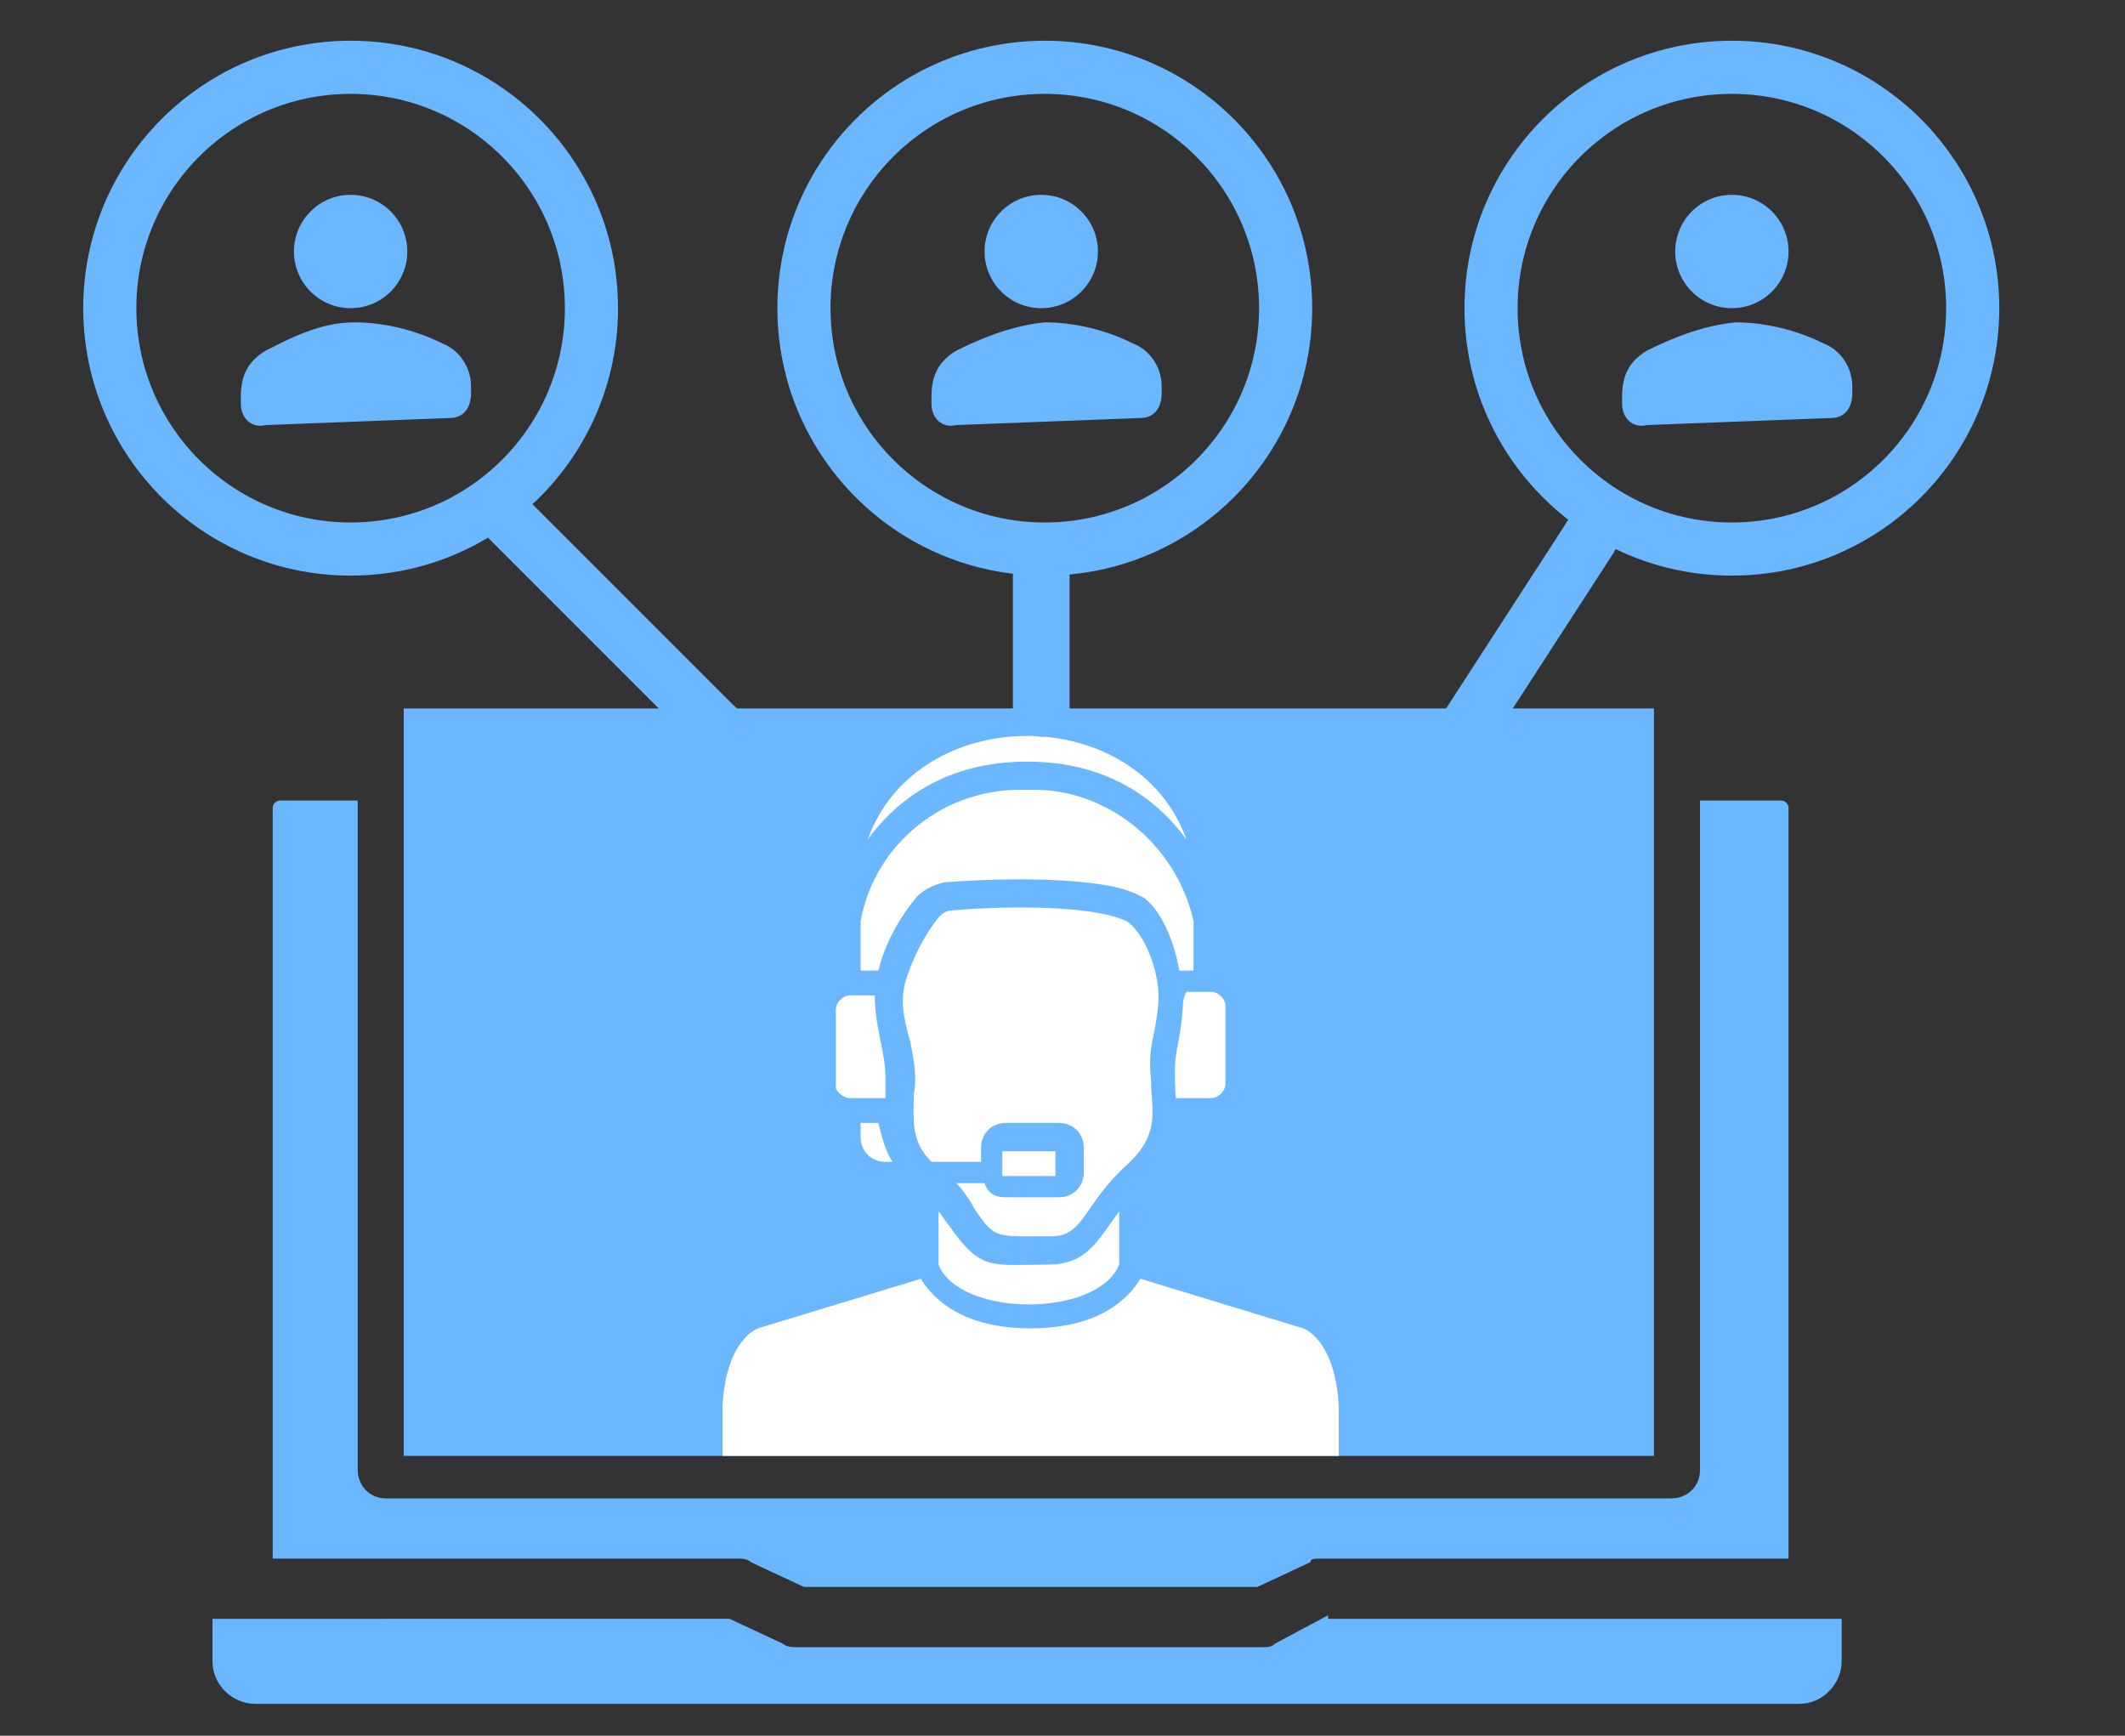 <?xml version="1.0" encoding="utf-8"?>
<!-- Generator: Adobe Illustrator 23.0.5, SVG Export Plug-In . SVG Version: 6.00 Build 0)  -->
<svg version="1.1" id="Layer_1" xmlns="http://www.w3.org/2000/svg" xmlns:xlink="http://www.w3.org/1999/xlink" x="0px" y="0px"
	 width="60px" height="49px" viewBox="0 0 60 49" style="enable-background:new 0 0 60 49;" xml:space="preserve">
<rect x="0" y="0" width="60" height="49" fill="#333333" stroke="none"/>
<style type="text/css">
	.st0{display:none;}
	.st1{display:inline;}
	.st2{fill:none;stroke:#8F979E;stroke-width:1.8;stroke-miterlimit:10;}
	.st3{fill:#8F979E;}
	.st4{fill:none;stroke:#8F969D;stroke-width:1.8;stroke-miterlimit:10;}
	.st5{fill:#8F969D;}
	.st6{fill:none;stroke:#8F959C;stroke-width:1.8;stroke-miterlimit:10;}
	.st7{fill:#8F959C;stroke:#8F959C;stroke-width:0.4;stroke-miterlimit:10;}
	.st8{fill:none;stroke:#8F959C;stroke-miterlimit:10;}
	.st9{fill:#8F959C;}
	.st10{fill:none;stroke:#6CD682;stroke-width:1.8;stroke-miterlimit:10;}
	.st11{fill:none;stroke:#6CD682;stroke-miterlimit:10;}
	.st12{fill:#FFBF6B;}
	.st13{display:inline;fill:none;stroke:#8F979E;stroke-width:1.8;stroke-miterlimit:10;}
	.st14{display:inline;fill:#8F969D;}
	.st15{display:inline;fill:none;stroke:#8F959C;stroke-width:1.8;stroke-miterlimit:10;}
	.st16{display:inline;fill:#8F959C;}
	.st17{fill:#00CEC4;}
	.st18{fill:none;stroke:#00CEC4;stroke-width:1.5;stroke-miterlimit:10;}
	.st19{fill:none;stroke:#6BB7FF;stroke-width:1.5;stroke-miterlimit:10;}
	.st20{fill:#6BB7FF;}
	.st21{fill:#FFFFFF;}
</style>
<g class="st0">
	<g id="Ivr_solution" class="st1">
		<g id="Call_tracking">
			<g>
				<circle class="st2" cx="25.7" cy="18.3" r="16.9"/>
				<circle class="st2" cx="25.9" cy="18.2" r="10.7"/>
				<path class="st3" d="M31,21.1c0,0.2,0,0.3-0.1,0.4L29.4,23c-0.1,0.1-0.1,0.1-0.3,0.2c-0.1,0-0.2,0.1-0.3,0.1c0,0,0,0-0.1,0h-0.1
					c-0.1,0-0.4,0-0.7-0.1c-0.3,0-0.7-0.2-1.1-0.3c-0.4-0.2-0.9-0.5-1.5-0.8c-0.6-0.4-1.2-0.9-1.8-1.5c-0.5-0.5-0.9-1-1.3-1.4
					c-0.3-0.5-0.6-0.9-0.8-1.3c-0.2-0.4-0.4-0.7-0.5-1s-0.2-0.6-0.2-0.8s0-0.4,0-0.5s0-0.2,0-0.2c0-0.1,0-0.2,0.1-0.3
					c0-0.1,0.1-0.2,0.2-0.3l1.4-1.4c0.1-0.1,0.2-0.2,0.3-0.2c0.1,0,0.2,0,0.2,0.1c0.1,0.1,0.1,0.1,0.2,0.2l1.2,2.2
					c0.1,0.1,0.1,0.2,0.1,0.4c0,0.1-0.1,0.3-0.2,0.3l-0.5,0.5c0,0,0,0,0,0.1s0,0.1,0,0.1c0,0.2,0.1,0.3,0.2,0.5s0.2,0.4,0.4,0.6
					c0.2,0.2,0.4,0.5,0.8,0.9c0.3,0.3,0.6,0.6,0.9,0.8c0.3,0.2,0.5,0.3,0.6,0.4c0.2,0.1,0.3,0.1,0.4,0.2h0.1c0,0,0,0,0.1,0h0.1
					l0.6-0.6c0.1-0.1,0.3-0.2,0.5-0.2c0.1,0,0.2,0,0.3,0.1l0,0l2.1,1.2C30.9,20.8,31,21,31,21.1z"/>
			</g>
			<path class="st2" d="M39.9,28.4l10.4,10.8c1.9,2,1.8,5.2-0.2,7l0,0c-2,1.8-5.1,1.7-7-0.4L32.5,34.4"/>
		</g>
		<g id="Live_panel">
			<g>
				<path class="st4" d="M55.9,3C55,2.2,54,1.7,52.8,1.7H8.3C7.1,1.7,6,2.2,5.1,3C4.3,3.9,3.8,4.9,3.8,6.2v30.3
					c0,1.2,0.4,2.3,1.3,3.1C6,40.5,7,40.9,8.2,40.9h15.1c0,0.7-0.1,1.4-0.4,2.2c-0.3,0.7-0.6,1.4-0.9,1.9c-0.3,0.6-0.4,1-0.4,1.2
					c0,0.5,0.2,0.9,0.5,1.3c0.4,0.3,0.8,0.5,1.3,0.5h14.2c0.5,0,0.9-0.2,1.3-0.5c0.4-0.3,0.5-0.8,0.5-1.3c0-0.2-0.1-0.6-0.4-1.2
					c-0.3-0.6-0.6-1.2-0.9-2c-0.3-0.8-0.4-1.5-0.4-2.2h15.1c1.2,0,2.3-0.4,3.1-1.3c0.9-0.9,1.3-1.9,1.3-3.1V6.2
					C57.2,4.9,56.8,3.9,55.9,3z M53.4,30.7c0,0.3-0.1,0.5-0.3,0.6c-0.2,0.2-0.4,0.3-0.6,0.3h-44c-0.2,0-0.4-0.1-0.6-0.3
					c-0.2-0.2-0.3-0.4-0.3-0.6V6.8c0-0.3,0.1-0.5,0.3-0.6C8.1,6,8.3,5.9,8.5,5.9h44c0.2,0,0.4,0.1,0.6,0.3c0.2,0.2,0.3,0.4,0.3,0.6
					V30.7L53.4,30.7z"/>
			</g>
			<circle class="st5" cx="30.5" cy="36.3" r="2"/>
			<g>
				<g>
					<path class="st3" d="M34.6,25.3v-0.4c0.1-0.1,0.2-0.2,0.3-0.3c0.8-0.9,1.4-2.1,1.5-3.4c0.8-0.1,1.4-0.5,1.9-1.2
						c0.6-0.9,0.7-2.2,0.2-3.9c0-0.1-0.1-0.2-0.2-0.2l-0.2-0.2c0-1.5-0.5-3-1.4-4.1c-1.2-1.4-3-2-5.4-2.1c-2.4,0-4.2,0.7-5.4,2
						c-0.9,1.1-1.5,2.6-1.4,4.1l-0.2,0.2c-0.1,0.1-0.1,0.1-0.2,0.2c-0.5,1.7-0.5,3,0.2,3.9c0.5,0.6,1.1,1,1.9,1.2
						c0.1,1.3,0.7,2.5,1.5,3.4c0.1,0.1,0.2,0.2,0.3,0.3v0.4c-1.7,0.3-8.4,1.9-8.3,6.5c0,0.2,0.2,0.4,0.4,0.4h22.3
						c0.2,0,0.4-0.2,0.4-0.4C43,27.2,36.3,25.6,34.6,25.3z M25.9,20.1c-0.4-0.1-0.7-0.4-0.9-0.7l0,0c-0.4-0.7-0.5-1.6-0.1-3l0.3-0.2
						c0.1-0.1,0.2-0.3,0.2-0.4c-0.1-1.3,0.4-2.7,1.2-3.7c1-1.1,2.6-1.7,4.7-1.7S35,11,36,12.1c0.8,1,1.3,2.4,1.2,3.7
						c0,0.2,0.1,0.3,0.2,0.4l0.3,0.2c0.4,1.3,0.4,2.3-0.1,3c-0.2,0.3-0.6,0.6-0.9,0.7c0.5-0.6,0.8-1.4,0.7-2.2
						c-0.1-0.5-0.3-0.9-0.7-1.3c-0.2-4.5-3.3-5-4.6-5c-0.3,0-0.6,0-0.8,0.1c-0.3,0-0.6-0.1-0.8-0.1c-1.3,0-4.4,0.5-4.6,5
						c-0.4,0.3-0.6,0.8-0.7,1.3C25.1,18.7,25.3,19.5,25.9,20.1z M35.8,16.4c-1.8,0.1-3.7-0.4-5.2-1.3c-0.2-0.1-0.4-0.1-0.6,0
						c-0.9,1-2.5,1.2-3.2,1.2c0.2-3.2,2.1-3.9,3.7-3.9c0.3,0,0.5,0,0.7,0.1c0.1,0,0.1,0,0.2,0c0.2,0,0.5-0.1,0.7-0.1
						C33.7,12.5,35.6,13.2,35.8,16.4L35.8,16.4z M26.9,20.2L26.9,20.2c0-0.1,0-0.2-0.1-0.3C26.2,19.2,26,18.6,26,18
						c0-0.3,0.2-0.6,0.4-0.8c0.6,0,2.6-0.1,3.9-1.3c1.5,0.9,3.2,1.3,4.9,1.3c0.3,0,0.6,0,0.9,0c0.2,0.2,0.4,0.5,0.4,0.7
						c0.1,0.5-0.2,1.2-0.8,1.9c-0.1,0.1-0.1,0.2-0.1,0.3c0,0,0,0.1,0,0.2l-2.5,1.4c-0.5-0.5-1.3-0.5-1.8,0s-0.5,1.3,0,1.8
						s1.3,0.5,1.8,0c0.2-0.2,0.3-0.6,0.3-0.9v-0.1l2-1.1c-0.2,0.9-0.6,1.7-1.2,2.4c-0.8,0.8-1.8,1.2-2.9,1.1h-0.2
						C30,25,29,24.6,28.2,23.8C26.9,22.5,26.9,20.2,26.9,20.2z M32.6,22.8c0,0.2-0.2,0.4-0.4,0.4s-0.4-0.2-0.4-0.4
						c0-0.2,0.2-0.4,0.4-0.4C32.4,22.4,32.6,22.6,32.6,22.8z M30.8,31.3H20.6c0.3-3.4,5.7-4.8,7.4-5.1V27c0,1,1.2,1.8,2.9,1.9
						L30.8,31.3L30.8,31.3z M28.8,27L28.8,27v-1.5c0.7,0.3,1.5,0.5,2.3,0.5h0.2c0.8,0,1.6-0.2,2.3-0.5V27c0,0.4-1,1-2.4,1
						S28.8,27.4,28.8,27z M31.7,31.3v-2.4c1.7-0.1,2.9-0.9,2.9-1.9v-0.8c1.7,0.4,7,1.8,7.4,5.1C42,31.3,31.7,31.3,31.7,31.3z"/>
				</g>
			</g>
		</g>
		<g id="Call_recording">
			<g>
				<g>
					<path class="st6" d="M42.6,40.3c0,0.7-0.3,1.3-0.9,1.7l-6.9,4.9c-0.3,0.3-0.7,0.4-1.2,0.6c-0.5,0.1-0.9,0.2-1.3,0.2
						c0,0-0.1,0-0.3,0s-0.3,0-0.6-0.1c-0.6-0.1-1.5-0.3-2.7-0.7s-2.7-1.1-4.4-2.2s-3.6-2.5-5.7-4.4s-4.2-4.4-6.4-7.5
						C10.5,30.4,9.1,28.2,8,26c-1.1-2.1-1.9-4-2.4-5.8c-0.6-1.7-1-3.3-1.2-4.6c-0.2-1.4-0.3-2.5-0.3-3.5s0.1-1.7,0.2-2.2
						C4.5,9.3,4.5,9,4.5,9c0.1-0.4,0.3-0.8,0.6-1.2C5.4,7.4,5.7,7.1,6,6.9l6.9-5c0.5-0.3,1-0.5,1.5-0.4c0.4,0.1,0.7,0.2,1,0.5
						s0.5,0.6,0.6,1l3.3,9.9c0.2,0.5,0.2,1.1,0,1.6s-0.5,1-1,1.3l-2.5,1.8c-0.1,0-0.1,0.1-0.2,0.3c-0.1,0.1-0.1,0.2-0.1,0.3
						c0,0.6,0.2,1.4,0.5,2.3c0.2,0.8,0.6,1.7,1.2,2.9c0.6,1.1,1.4,2.5,2.6,4.1c1.1,1.6,2.1,2.9,3,3.8c0.9,0.9,1.7,1.6,2.3,2.1
						s1.1,0.8,1.5,0.9l0.5,0.2c0.1,0,0.2,0,0.3,0c0.1,0,0.2-0.1,0.3-0.1l3-2.2c0.6-0.4,1.3-0.5,2-0.4c0.5,0.1,0.9,0.2,1.2,0.5l0,0
						l7.8,6.5C42.3,39.1,42.6,39.7,42.6,40.3z"/>
				</g>
			</g>
			<circle class="st6" cx="39.5" cy="15.3" r="12.8"/>
			<g>
				<path class="st7" d="M44.2,14.9c-0.2,0-0.3,0.1-0.3,0.3v1.9c0,2.4-2,4.4-4.4,4.4s-4.4-2-4.4-4.4v-1.9c0-0.2-0.1-0.3-0.3-0.3
					s-0.3,0.1-0.3,0.3v1.9c0,2.7,2.1,4.8,4.7,5v1.6h-1.6c-0.2,0-0.3,0.1-0.3,0.3c0,0.2,0.1,0.3,0.3,0.3h3.7c0.2,0,0.3-0.1,0.3-0.3
					c0-0.2-0.1-0.3-0.3-0.3h-1.6V22c2.6-0.2,4.7-2.3,4.7-5v-1.9C44.5,15,44.4,14.9,44.2,14.9z"/>
				<path class="st8" d="M39.6,19.9c1.5,0,2.8-1.4,2.8-3v-6.6c0-1.7-1.3-3-2.8-3s-2.8,1.4-2.8,3v6.6C36.8,18.5,38,19.9,39.6,19.9z"
					/>
			</g>
			<path class="st9" d="M32.2,10.1c-0.2,0-0.3,0.1-0.3,0.3V13c0,0.1,0.1,0.3,0.3,0.3s0.3-0.1,0.3-0.3v-2.7
				C32.5,10.2,32.4,10.1,32.2,10.1z"/>
			<path class="st9" d="M34.4,12.6c0.1,0,0.3-0.1,0.3-0.3V11c0-0.1-0.1-0.3-0.3-0.3s-0.3,0.1-0.3,0.3v1.3
				C34.1,12.5,34.3,12.6,34.4,12.6z"/>
			<path class="st9" d="M31.2,9c-0.1,0-0.3,0.1-0.3,0.3v4.5c0,0.1,0.1,0.3,0.3,0.3c0.1,0,0.3-0.1,0.3-0.3V9.3
				C31.4,9.1,31.3,9,31.2,9z"/>
			<path class="st9" d="M33.3,9.8c-0.2,0-0.3,0.1-0.3,0.3v3.7c0,0.1,0.1,0.3,0.3,0.3c0.1,0,0.3-0.1,0.3-0.3v-3.7
				C33.6,9.9,33.5,9.8,33.3,9.8z"/>
			<path class="st9" d="M42.6,12.6c0.1,0,0.3-0.1,0.3-0.3V11c0-0.1-0.1-0.3-0.3-0.3c-0.1,0-0.3,0.1-0.3,0.3v1.3
				C42.3,12.5,42.5,12.6,42.6,12.6z"/>
			<g>
				<path class="st9" d="M46.1,10.1c-0.1,0-0.3,0.1-0.3,0.3V13c0,0.1,0.1,0.3,0.3,0.3c0.1,0,0.3-0.1,0.3-0.3v-2.7
					C46.4,10.2,46.3,10.1,46.1,10.1z"/>
				<path class="st9" d="M47.2,9c-0.1,0-0.3,0.1-0.3,0.3v4.5c0,0.1,0.1,0.3,0.3,0.3c0.1,0,0.3-0.1,0.3-0.3V9.3
					C47.5,9.1,47.4,9,47.2,9z"/>
				<path class="st9" d="M45,13.5c-0.1,0-0.1,0-0.2,0.1c0,0.1-0.1,0.1-0.1,0.2s0,0.1,0.1,0.2c0.1,0,0.2,0,0.2,0c0.1,0,0.1,0,0.2-0.1
					c0.1-0.1,0.1-0.1,0.1-0.2c0-0.1,0-0.1-0.1-0.2C45.2,13.5,45.1,13.5,45,13.5z"/>
				<path class="st9" d="M45,9.8c-0.1,0-0.3,0.1-0.3,0.3v2.5c0,0.1,0.1,0.3,0.3,0.3s0.3-0.1,0.3-0.3v-2.5C45.3,9.9,45.2,9.8,45,9.8z
					"/>
			</g>
		</g>
		<g id="Ivr">
			<g>
				<g>
					<path class="st10" d="M25.8,47c-0.4,0.5-1,0.8-1.7,0.8l-8.4-0.1c-0.4,0-0.8-0.1-1.3-0.2c-0.5-0.2-0.8-0.4-1.2-0.6
						c0,0-0.1-0.1-0.2-0.2c-0.1-0.1-0.3-0.2-0.4-0.4c-0.4-0.4-1-1.1-1.7-2.1c-0.8-1-1.5-2.4-2.2-4.1s-1.4-3.9-1.9-6.5
						C6.3,31,6,28,6.1,24.4c0-2.8,0.2-5.3,0.6-7.4c0.4-2.2,0.9-4.1,1.4-5.7c0.6-1.6,1.1-3,1.8-4.2C10.5,6,11.1,5,11.7,4.3
						s1-1.3,1.5-1.6c0.4-0.3,0.6-0.5,0.7-0.6C14.1,2,14.5,1.8,15,1.6c0.5-0.1,0.9-0.2,1.3-0.2l8.4,0.1c0.6,0,1.1,0.2,1.4,0.6
						c0.3,0.3,0.4,0.6,0.5,0.9c0,0.4,0,0.7-0.1,1.1l-3.1,9.3c-0.2,0.5-0.5,0.9-1,1.2s-1,0.4-1.6,0.4h-3.1c-0.1,0-0.2,0-0.3,0.1
						c-0.1,0.1-0.2,0.1-0.3,0.2c-0.4,0.5-0.7,1.2-1,2c-0.3,0.7-0.5,1.7-0.7,2.9c-0.2,1.2-0.3,2.7-0.3,4.5s0,3.3,0.2,4.6
						c0.2,1.2,0.4,2.2,0.6,2.9c0.2,0.7,0.5,1.2,0.7,1.5L17,34c0,0,0.1,0.1,0.2,0.2c0.1,0.1,0.2,0.1,0.3,0.1h3.6
						c0.7,0,1.3,0.3,1.8,0.8c0.4,0.3,0.6,0.7,0.7,1l0,0l2.4,9.2C26.3,46,26.2,46.5,25.8,47z"/>
				</g>
			</g>
			<path class="st10" d="M54.6,41.8c0,3.3-2.7,5.9-6,5.9s-6-2.7-6-5.9c0-3.3,2.7-5.9,6-5.9C51.9,35.8,54.6,38.5,54.6,41.8z"/>
			<ellipse class="st10" cx="48.5" cy="24.5" rx="6" ry="5.9"/>
			<ellipse class="st10" cx="48.6" cy="7.3" rx="6" ry="5.9"/>
			<line class="st10" x1="43" y1="23.7" x2="14.4" y2="23.6"/>
			<line class="st10" x1="43.1" y1="9.2" x2="16.7" y2="23.4"/>
			<line class="st10" x1="43.1" y1="40.4" x2="16.4" y2="23.7"/>
			<g>
				<g>
					<g>
						<path class="st11" d="M45.6,27.8h5.9c0-1.4-1-2.5-2.2-2.5h-1.5C46.6,25.3,45.6,26.4,45.6,27.8z"/>
						<ellipse class="st11" cx="48.5" cy="22.9" rx="1.5" ry="1.7"/>
					</g>
				</g>
			</g>
			<g>
				<g>
					<g>
						<path class="st11" d="M45.6,10.6h5.9c0-1.4-1-2.5-2.2-2.5h-1.5C46.6,8.1,45.6,9.2,45.6,10.6z"/>
						<ellipse class="st11" cx="48.6" cy="5.7" rx="1.5" ry="1.7"/>
					</g>
				</g>
			</g>
			<g>
				<g>
					<g>
						<path class="st11" d="M45.6,45.1h5.9c0-1.4-1-2.5-2.2-2.5h-1.5C46.6,42.6,45.6,43.7,45.6,45.1z"/>
						<path class="st11" d="M48.6,38.5c0.9,0,1.5,0.8,1.5,1.7s-0.7,1.7-1.5,1.7c-0.9,0-1.5-0.8-1.5-1.7
							C47.1,39.2,47.7,38.5,48.6,38.5z"/>
					</g>
				</g>
			</g>
		</g>
	</g>
	<g id="Analytical_reports" class="st1">
		<g id="Call_tracking_1_">
			<g>
				<circle class="st2" cx="25.7" cy="18.3" r="16.9"/>
				<circle class="st2" cx="25.9" cy="18.2" r="10.7"/>
				<path class="st3" d="M31,21.1c0,0.2,0,0.3-0.1,0.4L29.4,23c-0.1,0.1-0.1,0.1-0.3,0.2c-0.1,0-0.2,0.1-0.3,0.1c0,0,0,0-0.1,0h-0.1
					c-0.1,0-0.4,0-0.7-0.1c-0.3,0-0.7-0.2-1.1-0.3c-0.4-0.2-0.9-0.5-1.5-0.8c-0.6-0.4-1.2-0.9-1.8-1.5c-0.5-0.5-0.9-1-1.3-1.4
					c-0.3-0.5-0.6-0.9-0.8-1.3c-0.2-0.4-0.4-0.7-0.5-1s-0.2-0.6-0.2-0.8s0-0.4,0-0.5s0-0.2,0-0.2c0-0.1,0-0.2,0.1-0.3
					c0-0.1,0.1-0.2,0.2-0.3l1.4-1.4c0.1-0.1,0.2-0.2,0.3-0.2c0.1,0,0.2,0,0.2,0.1c0.1,0.1,0.1,0.1,0.2,0.2l1.2,2.2
					c0.1,0.1,0.1,0.2,0.1,0.4c0,0.1-0.1,0.3-0.2,0.3l-0.5,0.5c0,0,0,0,0,0.1s0,0.1,0,0.1c0,0.2,0.1,0.3,0.2,0.5s0.2,0.4,0.4,0.6
					c0.2,0.2,0.4,0.5,0.8,0.9c0.3,0.3,0.6,0.6,0.9,0.8c0.3,0.2,0.5,0.3,0.6,0.4c0.2,0.1,0.3,0.1,0.4,0.2h0.1c0,0,0,0,0.1,0h0.1
					l0.6-0.6c0.1-0.1,0.3-0.2,0.5-0.2c0.1,0,0.2,0,0.3,0.1l0,0l2.1,1.2C30.9,20.8,31,21,31,21.1z"/>
			</g>
			<path class="st2" d="M39.9,28.4l10.4,10.8c1.9,2,1.8,5.2-0.2,7l0,0c-2,1.8-5.1,1.7-7-0.4L32.5,34.4"/>
		</g>
		<g id="Live_panel_1_">
			<g>
				<path class="st4" d="M55.9,3C55,2.2,54,1.7,52.8,1.7H8.3C7.1,1.7,6,2.2,5.1,3C4.3,3.9,3.8,4.9,3.8,6.2v30.3
					c0,1.2,0.4,2.3,1.3,3.1C6,40.5,7,40.9,8.2,40.9h15.1c0,0.7-0.1,1.4-0.4,2.2c-0.3,0.7-0.6,1.4-0.9,1.9c-0.3,0.6-0.4,1-0.4,1.2
					c0,0.5,0.2,0.9,0.5,1.3c0.4,0.3,0.8,0.5,1.3,0.5h14.2c0.5,0,0.9-0.2,1.3-0.5c0.4-0.3,0.5-0.8,0.5-1.3c0-0.2-0.1-0.6-0.4-1.2
					c-0.3-0.6-0.6-1.2-0.9-2c-0.3-0.8-0.4-1.5-0.4-2.2h15.1c1.2,0,2.3-0.4,3.1-1.3c0.9-0.9,1.3-1.9,1.3-3.1V6.2
					C57.2,4.9,56.8,3.9,55.9,3z M53.4,30.7c0,0.3-0.1,0.5-0.3,0.6c-0.2,0.2-0.4,0.3-0.6,0.3h-44c-0.2,0-0.4-0.1-0.6-0.3
					c-0.2-0.2-0.3-0.4-0.3-0.6V6.8c0-0.3,0.1-0.5,0.3-0.6C8.1,6,8.3,5.9,8.5,5.9h44c0.2,0,0.4,0.1,0.6,0.3c0.2,0.2,0.3,0.4,0.3,0.6
					V30.7L53.4,30.7z"/>
			</g>
			<circle class="st5" cx="30.5" cy="36.3" r="2"/>
			<g>
				<g>
					<path class="st3" d="M34.6,25.3v-0.4c0.1-0.1,0.2-0.2,0.3-0.3c0.8-0.9,1.4-2.1,1.5-3.4c0.8-0.1,1.4-0.5,1.9-1.2
						c0.6-0.9,0.7-2.2,0.2-3.9c0-0.1-0.1-0.2-0.2-0.2l-0.2-0.2c0-1.5-0.5-3-1.4-4.1c-1.2-1.4-3-2-5.4-2.1c-2.4,0-4.2,0.7-5.4,2
						c-0.9,1.1-1.5,2.6-1.4,4.1l-0.2,0.2c-0.1,0.1-0.1,0.1-0.2,0.2c-0.5,1.7-0.5,3,0.2,3.9c0.5,0.6,1.1,1,1.9,1.2
						c0.1,1.3,0.7,2.5,1.5,3.4c0.1,0.1,0.2,0.2,0.3,0.3v0.4c-1.7,0.3-8.4,1.9-8.3,6.5c0,0.2,0.2,0.4,0.4,0.4h22.3
						c0.2,0,0.4-0.2,0.4-0.4C43,27.2,36.3,25.6,34.6,25.3z M25.9,20.1c-0.4-0.1-0.7-0.4-0.9-0.7l0,0c-0.4-0.7-0.5-1.6-0.1-3l0.3-0.2
						c0.1-0.1,0.2-0.3,0.2-0.4c-0.1-1.3,0.4-2.7,1.2-3.7c1-1.1,2.6-1.7,4.7-1.7S35,11,36,12.1c0.8,1,1.3,2.4,1.2,3.7
						c0,0.2,0.1,0.3,0.2,0.4l0.3,0.2c0.4,1.3,0.4,2.3-0.1,3c-0.2,0.3-0.6,0.6-0.9,0.7c0.5-0.6,0.8-1.4,0.7-2.2
						c-0.1-0.5-0.3-0.9-0.7-1.3c-0.2-4.5-3.3-5-4.6-5c-0.3,0-0.6,0-0.8,0.1c-0.3,0-0.6-0.1-0.8-0.1c-1.3,0-4.4,0.5-4.6,5
						c-0.4,0.3-0.6,0.8-0.7,1.3C25.1,18.7,25.3,19.5,25.9,20.1z M35.8,16.4c-1.8,0.1-3.7-0.4-5.2-1.3c-0.2-0.1-0.4-0.1-0.6,0
						c-0.9,1-2.5,1.2-3.2,1.2c0.2-3.2,2.1-3.9,3.7-3.9c0.3,0,0.5,0,0.7,0.1c0.1,0,0.1,0,0.2,0c0.2,0,0.5-0.1,0.7-0.1
						C33.7,12.5,35.6,13.2,35.8,16.4L35.8,16.4z M26.9,20.2L26.9,20.2c0-0.1,0-0.2-0.1-0.3C26.2,19.2,26,18.6,26,18
						c0-0.3,0.2-0.6,0.4-0.8c0.6,0,2.6-0.1,3.9-1.3c1.5,0.9,3.2,1.3,4.9,1.3c0.3,0,0.6,0,0.9,0c0.2,0.2,0.4,0.5,0.4,0.7
						c0.1,0.5-0.2,1.2-0.8,1.9c-0.1,0.1-0.1,0.2-0.1,0.3c0,0,0,0.1,0,0.2l-2.5,1.4c-0.5-0.5-1.3-0.5-1.8,0s-0.5,1.3,0,1.8
						s1.3,0.5,1.8,0c0.2-0.2,0.3-0.6,0.3-0.9v-0.1l2-1.1c-0.2,0.9-0.6,1.7-1.2,2.4c-0.8,0.8-1.8,1.2-2.9,1.1h-0.2
						C30,25,29,24.6,28.2,23.8C26.9,22.5,26.9,20.2,26.9,20.2z M32.6,22.8c0,0.2-0.2,0.4-0.4,0.4s-0.4-0.2-0.4-0.4
						c0-0.2,0.2-0.4,0.4-0.4C32.4,22.4,32.6,22.6,32.6,22.8z M30.8,31.3H20.6c0.3-3.4,5.7-4.8,7.4-5.1V27c0,1,1.2,1.8,2.9,1.9
						L30.8,31.3L30.8,31.3z M28.8,27L28.8,27v-1.5c0.7,0.3,1.5,0.5,2.3,0.5h0.2c0.8,0,1.6-0.2,2.3-0.5V27c0,0.4-1,1-2.4,1
						S28.8,27.4,28.8,27z M31.7,31.3v-2.4c1.7-0.1,2.9-0.9,2.9-1.9v-0.8c1.7,0.4,7,1.8,7.4,5.1C42,31.3,31.7,31.3,31.7,31.3z"/>
				</g>
			</g>
		</g>
		<g id="Call_recording_1_">
			<g>
				<g>
					<path class="st6" d="M42.6,40.3c0,0.7-0.3,1.3-0.9,1.7l-6.9,4.9c-0.3,0.3-0.7,0.4-1.2,0.6c-0.5,0.1-0.9,0.2-1.3,0.2
						c0,0-0.1,0-0.3,0s-0.3,0-0.6-0.1c-0.6-0.1-1.5-0.3-2.7-0.7s-2.7-1.1-4.4-2.2s-3.6-2.5-5.7-4.4s-4.2-4.4-6.4-7.5
						C10.5,30.4,9.1,28.2,8,26c-1.1-2.1-1.9-4-2.4-5.8c-0.6-1.7-1-3.3-1.2-4.6c-0.2-1.4-0.3-2.5-0.3-3.5s0.1-1.7,0.2-2.2
						C4.5,9.3,4.5,9,4.5,9c0.1-0.4,0.3-0.8,0.6-1.2C5.4,7.4,5.7,7.1,6,6.9l6.9-5c0.5-0.3,1-0.5,1.5-0.4c0.4,0.1,0.7,0.2,1,0.5
						s0.5,0.6,0.6,1l3.3,9.9c0.2,0.5,0.2,1.1,0,1.6s-0.5,1-1,1.3l-2.5,1.8c-0.1,0-0.1,0.1-0.2,0.3c-0.1,0.1-0.1,0.2-0.1,0.3
						c0,0.6,0.2,1.4,0.5,2.3c0.2,0.8,0.6,1.7,1.2,2.9c0.6,1.1,1.4,2.5,2.6,4.1c1.1,1.6,2.1,2.9,3,3.8c0.9,0.9,1.7,1.6,2.3,2.1
						s1.1,0.8,1.5,0.9l0.5,0.2c0.1,0,0.2,0,0.3,0c0.1,0,0.2-0.1,0.3-0.1l3-2.2c0.6-0.4,1.3-0.5,2-0.4c0.5,0.1,0.9,0.2,1.2,0.5l0,0
						l7.8,6.5C42.3,39.1,42.6,39.7,42.6,40.3z"/>
				</g>
			</g>
			<circle class="st6" cx="39.5" cy="15.3" r="12.8"/>
			<g>
				<path class="st7" d="M44.2,14.9c-0.2,0-0.3,0.1-0.3,0.3v1.9c0,2.4-2,4.4-4.4,4.4s-4.4-2-4.4-4.4v-1.9c0-0.2-0.1-0.3-0.3-0.3
					s-0.3,0.1-0.3,0.3v1.9c0,2.7,2.1,4.8,4.7,5v1.6h-1.6c-0.2,0-0.3,0.1-0.3,0.3c0,0.2,0.1,0.3,0.3,0.3h3.7c0.2,0,0.3-0.1,0.3-0.3
					c0-0.2-0.1-0.3-0.3-0.3h-1.6V22c2.6-0.2,4.7-2.3,4.7-5v-1.9C44.5,15,44.4,14.9,44.2,14.9z"/>
				<path class="st8" d="M39.6,19.9c1.5,0,2.8-1.4,2.8-3v-6.6c0-1.7-1.3-3-2.8-3s-2.8,1.4-2.8,3v6.6C36.8,18.5,38,19.9,39.6,19.9z"
					/>
			</g>
			<path class="st9" d="M32.2,10.1c-0.2,0-0.3,0.1-0.3,0.3V13c0,0.1,0.1,0.3,0.3,0.3s0.3-0.1,0.3-0.3v-2.7
				C32.5,10.2,32.4,10.1,32.2,10.1z"/>
			<path class="st9" d="M34.4,12.6c0.1,0,0.3-0.1,0.3-0.3V11c0-0.1-0.1-0.3-0.3-0.3s-0.3,0.1-0.3,0.3v1.3
				C34.1,12.5,34.3,12.6,34.4,12.6z"/>
			<path class="st9" d="M31.2,9c-0.1,0-0.3,0.1-0.3,0.3v4.5c0,0.1,0.1,0.3,0.3,0.3c0.1,0,0.3-0.1,0.3-0.3V9.3
				C31.4,9.1,31.3,9,31.2,9z"/>
			<path class="st9" d="M33.3,9.8c-0.2,0-0.3,0.1-0.3,0.3v3.7c0,0.1,0.1,0.3,0.3,0.3c0.1,0,0.3-0.1,0.3-0.3v-3.7
				C33.6,9.9,33.5,9.8,33.3,9.8z"/>
			<path class="st9" d="M42.6,12.6c0.1,0,0.3-0.1,0.3-0.3V11c0-0.1-0.1-0.3-0.3-0.3c-0.1,0-0.3,0.1-0.3,0.3v1.3
				C42.3,12.5,42.5,12.6,42.6,12.6z"/>
			<g>
				<path class="st9" d="M46.1,10.1c-0.1,0-0.3,0.1-0.3,0.3V13c0,0.1,0.1,0.3,0.3,0.3c0.1,0,0.3-0.1,0.3-0.3v-2.7
					C46.4,10.2,46.3,10.1,46.1,10.1z"/>
				<path class="st9" d="M47.2,9c-0.1,0-0.3,0.1-0.3,0.3v4.5c0,0.1,0.1,0.3,0.3,0.3c0.1,0,0.3-0.1,0.3-0.3V9.3
					C47.5,9.1,47.4,9,47.2,9z"/>
				<path class="st9" d="M45,13.5c-0.1,0-0.1,0-0.2,0.1c0,0.1-0.1,0.1-0.1,0.2s0,0.1,0.1,0.2c0.1,0,0.2,0,0.2,0c0.1,0,0.1,0,0.2-0.1
					c0.1-0.1,0.1-0.1,0.1-0.2c0-0.1,0-0.1-0.1-0.2C45.2,13.5,45.1,13.5,45,13.5z"/>
				<path class="st9" d="M45,9.8c-0.1,0-0.3,0.1-0.3,0.3v2.5c0,0.1,0.1,0.3,0.3,0.3s0.3-0.1,0.3-0.3v-2.5C45.3,9.9,45.2,9.8,45,9.8z
					"/>
			</g>
		</g>
		<g>
			<g>
				<g>
					<path class="st12" d="M50.8,20.9h-5.4c-0.5,0-0.8,0.4-0.8,0.9v4.4c0,0.5,0.4,0.9,0.8,0.9c0.5,0,0.8-0.4,0.8-0.9v-3.5H50v23
						h-1.9h-1.9v-13c0-0.5-0.4-0.9-0.8-0.9c-0.5,0-0.8,0.4-0.8,0.9v12.9h-1.7V27.5c0-0.5-0.4-0.9-0.8-0.9h-5.4
						c-0.5,0-0.8,0.4-0.8,0.9v18.1h-1.7v-12c0-0.5-0.4-0.9-0.8-0.9H28c-0.5,0-0.8,0.4-0.8,0.9v12h-1.7v-6.9c0-0.5-0.4-0.9-0.8-0.9
						H19c-0.5,0-0.8,0.4-0.8,0.9v6.9h-7.3c-0.5,0-0.8-0.4-0.8-0.9V5.3c0-0.5,0.4-0.9,0.8-0.9h21.8v5.8c0,1.4,1.1,2.6,2.5,2.6h5.6
						v10.7c0,0.5,0.4,0.9,0.8,0.9c0.5,0,0.8-0.4,0.8-0.9V11.9c0-0.2-0.1-0.5-0.2-0.6l-8.1-8.4c-0.2-0.2-0.4-0.3-0.6-0.3H10.9
						c-1.4,0-2.5,1.2-2.5,2.6v39.4c0,1.4,1.1,2.6,2.5,2.6h39.9c0.5,0,0.8-0.4,0.8-0.9V21.8C51.7,21.3,51.3,20.9,50.8,20.9z
						 M34.4,5.6l5.2,5.4h-4.4c-0.5,0-0.8-0.4-0.8-0.9V5.6L34.4,5.6z M23.6,45.6h-3.7v-6.1h3.7V45.6z M32.4,45.6h-3.7V34.5h3.7V45.6z
						 M41.2,45.6h-3.7V28.4h3.7V45.6z"/>
				</g>
			</g>
			<g>
				<g>
					<path class="st12" d="M46,28.6c-0.2-0.2-0.4-0.3-0.6-0.3c-0.2,0-0.4,0.1-0.6,0.3c-0.2,0.2-0.2,0.4-0.2,0.6s0.1,0.5,0.2,0.6
						c0.2,0.2,0.4,0.3,0.6,0.3c0.2,0,0.4-0.1,0.6-0.3c0.2-0.2,0.2-0.4,0.2-0.6C46.3,29,46.2,28.8,46,28.6z"/>
				</g>
			</g>
			<g>
				<g>
					<path class="st12" d="M20.7,7.4c-0.5,0-0.8,0.4-0.8,0.9v1.6c-3.9,0.4-6.9,3.8-6.9,8c0,4.4,3.5,8,7.8,8c4,0,7.3-3.1,7.7-7.2H30
						c0.5,0,0.8-0.4,0.8-0.9C30.8,12.1,26.2,7.4,20.7,7.4z M20.7,24.1c-3.4,0-6.1-2.8-6.1-6.3c0-3.2,2.3-5.8,5.2-6.2v6.2
						c0,0.5,0.4,0.9,0.8,0.9h6C26.3,21.8,23.7,24.1,20.7,24.1z M21.5,17L21.5,17V9.2c4,0.4,7.1,3.7,7.5,7.8H21.5z"/>
				</g>
			</g>
			<g>
				<g>
					<path class="st12" d="M29.9,28.3H13.8c-0.5,0-0.8,0.4-0.8,0.9s0.4,0.9,0.8,0.9H30c0.5,0,0.8-0.4,0.8-0.9S30.4,28.3,29.9,28.3z"
						/>
				</g>
			</g>
			<g>
				<g>
					<path class="st12" d="M19.2,32.5h-5.4c-0.5,0-0.8,0.4-0.8,0.9s0.4,0.9,0.8,0.9h5.4c0.5,0,0.8-0.4,0.8-0.9S19.6,32.5,19.2,32.5z
						"/>
				</g>
			</g>
			<g>
				<g>
					<path class="st12" d="M24,32.8c-0.2-0.2-0.4-0.3-0.6-0.3s-0.4,0.1-0.6,0.3s-0.2,0.4-0.2,0.6c0,0.2,0.1,0.5,0.2,0.6
						c0.2,0.2,0.4,0.3,0.6,0.3s0.4-0.1,0.6-0.3s0.2-0.4,0.2-0.6C24.3,33.2,24.2,33,24,32.8z"/>
				</g>
			</g>
		</g>
	</g>
	<g id="Crm_integration" class="st1">
		<g id="Call_tracking_2_" class="st0">
			<g class="st1">
				<circle class="st2" cx="25.7" cy="18.3" r="16.9"/>
				<circle class="st2" cx="25.9" cy="18.2" r="10.7"/>
				<path class="st3" d="M31,21.1c0,0.2,0,0.3-0.1,0.4L29.4,23c-0.1,0.1-0.1,0.1-0.3,0.2c-0.1,0-0.2,0.1-0.3,0.1c0,0,0,0-0.1,0h-0.1
					c-0.1,0-0.4,0-0.7-0.1c-0.3,0-0.7-0.2-1.1-0.3c-0.4-0.2-0.9-0.5-1.5-0.8c-0.6-0.4-1.2-0.9-1.8-1.5c-0.5-0.5-0.9-1-1.3-1.4
					c-0.3-0.5-0.6-0.9-0.8-1.3c-0.2-0.4-0.4-0.7-0.5-1s-0.2-0.6-0.2-0.8s0-0.4,0-0.5s0-0.2,0-0.2c0-0.1,0-0.2,0.1-0.3
					c0-0.1,0.1-0.2,0.2-0.3l1.4-1.4c0.1-0.1,0.2-0.2,0.3-0.2c0.1,0,0.2,0,0.2,0.1c0.1,0.1,0.1,0.1,0.2,0.2l1.2,2.2
					c0.1,0.1,0.1,0.2,0.1,0.4c0,0.1-0.1,0.3-0.2,0.3l-0.5,0.5c0,0,0,0,0,0.1s0,0.1,0,0.1c0,0.2,0.1,0.3,0.2,0.5s0.2,0.4,0.4,0.6
					c0.2,0.2,0.4,0.5,0.8,0.9c0.3,0.3,0.6,0.6,0.9,0.8c0.3,0.2,0.5,0.3,0.6,0.4c0.2,0.1,0.3,0.1,0.4,0.2h0.1c0,0,0,0,0.1,0h0.1
					l0.6-0.6c0.1-0.1,0.3-0.2,0.5-0.2c0.1,0,0.2,0,0.3,0.1l0,0l2.1,1.2C30.9,20.8,31,21,31,21.1z"/>
			</g>
			<path class="st13" d="M39.9,28.4l10.4,10.8c1.9,2,1.8,5.2-0.2,7l0,0c-2,1.8-5.1,1.7-7-0.4L32.5,34.4"/>
		</g>
		<g id="Live_panel_2_" class="st0">
			<g class="st1">
				<path class="st4" d="M55.9,3C55,2.2,54,1.7,52.8,1.7H8.3C7.1,1.7,6,2.2,5.1,3C4.3,3.9,3.8,4.9,3.8,6.2v30.3
					c0,1.2,0.4,2.3,1.3,3.1C6,40.5,7,40.9,8.2,40.9h15.1c0,0.7-0.1,1.4-0.4,2.2c-0.3,0.7-0.6,1.4-0.9,1.9c-0.3,0.6-0.4,1-0.4,1.2
					c0,0.5,0.2,0.9,0.5,1.3c0.4,0.3,0.8,0.5,1.3,0.5h14.2c0.5,0,0.9-0.2,1.3-0.5c0.4-0.3,0.5-0.8,0.5-1.3c0-0.2-0.1-0.6-0.4-1.2
					c-0.3-0.6-0.6-1.2-0.9-2c-0.3-0.8-0.4-1.5-0.4-2.2h15.1c1.2,0,2.3-0.4,3.1-1.3c0.9-0.9,1.3-1.9,1.3-3.1V6.2
					C57.2,4.9,56.8,3.9,55.9,3z M53.4,30.7c0,0.3-0.1,0.5-0.3,0.6c-0.2,0.2-0.4,0.3-0.6,0.3h-44c-0.2,0-0.4-0.1-0.6-0.3
					c-0.2-0.2-0.3-0.4-0.3-0.6V6.8c0-0.3,0.1-0.5,0.3-0.6C8.1,6,8.3,5.9,8.5,5.9h44c0.2,0,0.4,0.1,0.6,0.3c0.2,0.2,0.3,0.4,0.3,0.6
					V30.7L53.4,30.7z"/>
			</g>
			<circle class="st14" cx="30.5" cy="36.3" r="2"/>
			<g class="st1">
				<g>
					<path class="st3" d="M34.6,25.3v-0.4c0.1-0.1,0.2-0.2,0.3-0.3c0.8-0.9,1.4-2.1,1.5-3.4c0.8-0.1,1.4-0.5,1.9-1.2
						c0.6-0.9,0.7-2.2,0.2-3.9c0-0.1-0.1-0.2-0.2-0.2l-0.2-0.2c0-1.5-0.5-3-1.4-4.1c-1.2-1.4-3-2-5.4-2.1c-2.4,0-4.2,0.7-5.4,2
						c-0.9,1.1-1.5,2.6-1.4,4.1l-0.2,0.2c-0.1,0.1-0.1,0.1-0.2,0.2c-0.5,1.7-0.5,3,0.2,3.9c0.5,0.6,1.1,1,1.9,1.2
						c0.1,1.3,0.7,2.5,1.5,3.4c0.1,0.1,0.2,0.2,0.3,0.3v0.4c-1.7,0.3-8.4,1.9-8.3,6.5c0,0.2,0.2,0.4,0.4,0.4h22.3
						c0.2,0,0.4-0.2,0.4-0.4C43,27.2,36.3,25.6,34.6,25.3z M25.9,20.1c-0.4-0.1-0.7-0.4-0.9-0.7l0,0c-0.4-0.7-0.5-1.6-0.1-3l0.3-0.2
						c0.1-0.1,0.2-0.3,0.2-0.4c-0.1-1.3,0.4-2.7,1.2-3.7c1-1.1,2.6-1.7,4.7-1.7S35,11,36,12.1c0.8,1,1.3,2.4,1.2,3.7
						c0,0.2,0.1,0.3,0.2,0.4l0.3,0.2c0.4,1.3,0.4,2.3-0.1,3c-0.2,0.3-0.6,0.6-0.9,0.7c0.5-0.6,0.8-1.4,0.7-2.2
						c-0.1-0.5-0.3-0.9-0.7-1.3c-0.2-4.5-3.3-5-4.6-5c-0.3,0-0.6,0-0.8,0.1c-0.3,0-0.6-0.1-0.8-0.1c-1.3,0-4.4,0.5-4.6,5
						c-0.4,0.3-0.6,0.8-0.7,1.3C25.1,18.7,25.3,19.5,25.9,20.1z M35.8,16.4c-1.8,0.1-3.7-0.4-5.2-1.3c-0.2-0.1-0.4-0.1-0.6,0
						c-0.9,1-2.5,1.2-3.2,1.2c0.2-3.2,2.1-3.9,3.7-3.9c0.3,0,0.5,0,0.7,0.1c0.1,0,0.1,0,0.2,0c0.2,0,0.5-0.1,0.7-0.1
						C33.7,12.5,35.6,13.2,35.8,16.4L35.8,16.4z M26.9,20.2L26.9,20.2c0-0.1,0-0.2-0.1-0.3C26.2,19.2,26,18.6,26,18
						c0-0.3,0.2-0.6,0.4-0.8c0.6,0,2.6-0.1,3.9-1.3c1.5,0.9,3.2,1.3,4.9,1.3c0.3,0,0.6,0,0.9,0c0.2,0.2,0.4,0.5,0.4,0.7
						c0.1,0.5-0.2,1.2-0.8,1.9c-0.1,0.1-0.1,0.2-0.1,0.3c0,0,0,0.1,0,0.2l-2.5,1.4c-0.5-0.5-1.3-0.5-1.8,0s-0.5,1.3,0,1.8
						s1.3,0.5,1.8,0c0.2-0.2,0.3-0.6,0.3-0.9v-0.1l2-1.1c-0.2,0.9-0.6,1.7-1.2,2.4c-0.8,0.8-1.8,1.2-2.9,1.1h-0.2
						C30,25,29,24.6,28.2,23.8C26.9,22.5,26.9,20.2,26.9,20.2z M32.6,22.8c0,0.2-0.2,0.4-0.4,0.4s-0.4-0.2-0.4-0.4
						c0-0.2,0.2-0.4,0.4-0.4C32.4,22.4,32.6,22.6,32.6,22.8z M30.8,31.3H20.6c0.3-3.4,5.7-4.8,7.4-5.1V27c0,1,1.2,1.8,2.9,1.9
						L30.8,31.3L30.8,31.3z M28.8,27L28.8,27v-1.5c0.7,0.3,1.5,0.5,2.3,0.5h0.2c0.8,0,1.6-0.2,2.3-0.5V27c0,0.4-1,1-2.4,1
						S28.8,27.4,28.8,27z M31.7,31.3v-2.4c1.7-0.1,2.9-0.9,2.9-1.9v-0.8c1.7,0.4,7,1.8,7.4,5.1C42,31.3,31.7,31.3,31.7,31.3z"/>
				</g>
			</g>
		</g>
		<g id="Call_recording_2_" class="st0">
			<g class="st1">
				<g>
					<path class="st6" d="M42.6,40.3c0,0.7-0.3,1.3-0.9,1.7l-6.9,4.9c-0.3,0.3-0.7,0.4-1.2,0.6c-0.5,0.1-0.9,0.2-1.3,0.2
						c0,0-0.1,0-0.3,0s-0.3,0-0.6-0.1c-0.6-0.1-1.5-0.3-2.7-0.7s-2.7-1.1-4.4-2.2s-3.6-2.5-5.7-4.4s-4.2-4.4-6.4-7.5
						C10.5,30.4,9.1,28.2,8,26c-1.1-2.1-1.9-4-2.4-5.8c-0.6-1.7-1-3.3-1.2-4.6c-0.2-1.4-0.3-2.5-0.3-3.5s0.1-1.7,0.2-2.2
						C4.5,9.3,4.5,9,4.5,9c0.1-0.4,0.3-0.8,0.6-1.2C5.4,7.4,5.7,7.1,6,6.9l6.9-5c0.5-0.3,1-0.5,1.5-0.4c0.4,0.1,0.7,0.2,1,0.5
						s0.5,0.6,0.6,1l3.3,9.9c0.2,0.5,0.2,1.1,0,1.6s-0.5,1-1,1.3l-2.5,1.8c-0.1,0-0.1,0.1-0.2,0.3c-0.1,0.1-0.1,0.2-0.1,0.3
						c0,0.6,0.2,1.4,0.5,2.3c0.2,0.8,0.6,1.7,1.2,2.9c0.6,1.1,1.4,2.5,2.6,4.1c1.1,1.6,2.1,2.9,3,3.8c0.9,0.9,1.7,1.6,2.3,2.1
						s1.1,0.8,1.5,0.9l0.5,0.2c0.1,0,0.2,0,0.3,0c0.1,0,0.2-0.1,0.3-0.1l3-2.2c0.6-0.4,1.3-0.5,2-0.4c0.5,0.1,0.9,0.2,1.2,0.5l0,0
						l7.8,6.5C42.3,39.1,42.6,39.7,42.6,40.3z"/>
				</g>
			</g>
			<circle class="st15" cx="39.5" cy="15.3" r="12.8"/>
			<g class="st1">
				<path class="st7" d="M44.2,14.9c-0.2,0-0.3,0.1-0.3,0.3v1.9c0,2.4-2,4.4-4.4,4.4s-4.4-2-4.4-4.4v-1.9c0-0.2-0.1-0.3-0.3-0.3
					s-0.3,0.1-0.3,0.3v1.9c0,2.7,2.1,4.8,4.7,5v1.6h-1.6c-0.2,0-0.3,0.1-0.3,0.3c0,0.2,0.1,0.3,0.3,0.3h3.7c0.2,0,0.3-0.1,0.3-0.3
					c0-0.2-0.1-0.3-0.3-0.3h-1.6V22c2.6-0.2,4.7-2.3,4.7-5v-1.9C44.5,15,44.4,14.9,44.2,14.9z"/>
				<path class="st8" d="M39.6,19.9c1.5,0,2.8-1.4,2.8-3v-6.6c0-1.7-1.3-3-2.8-3s-2.8,1.4-2.8,3v6.6C36.8,18.5,38,19.9,39.6,19.9z"
					/>
			</g>
			<path class="st16" d="M32.2,10.1c-0.2,0-0.3,0.1-0.3,0.3V13c0,0.1,0.1,0.3,0.3,0.3s0.3-0.1,0.3-0.3v-2.7
				C32.5,10.2,32.4,10.1,32.2,10.1z"/>
			<path class="st16" d="M34.4,12.6c0.1,0,0.3-0.1,0.3-0.3V11c0-0.1-0.1-0.3-0.3-0.3s-0.3,0.1-0.3,0.3v1.3
				C34.1,12.5,34.3,12.6,34.4,12.6z"/>
			<path class="st16" d="M31.2,9c-0.1,0-0.3,0.1-0.3,0.3v4.5c0,0.1,0.1,0.3,0.3,0.3c0.1,0,0.3-0.1,0.3-0.3V9.3
				C31.4,9.1,31.3,9,31.2,9z"/>
			<path class="st16" d="M33.3,9.8c-0.2,0-0.3,0.1-0.3,0.3v3.7c0,0.1,0.1,0.3,0.3,0.3c0.1,0,0.3-0.1,0.3-0.3v-3.7
				C33.6,9.9,33.5,9.8,33.3,9.8z"/>
			<path class="st16" d="M42.6,12.6c0.1,0,0.3-0.1,0.3-0.3V11c0-0.1-0.1-0.3-0.3-0.3c-0.1,0-0.3,0.1-0.3,0.3v1.3
				C42.3,12.5,42.5,12.6,42.6,12.6z"/>
			<g class="st1">
				<path class="st9" d="M46.1,10.1c-0.1,0-0.3,0.1-0.3,0.3V13c0,0.1,0.1,0.3,0.3,0.3c0.1,0,0.3-0.1,0.3-0.3v-2.7
					C46.4,10.2,46.3,10.1,46.1,10.1z"/>
				<path class="st9" d="M47.2,9c-0.1,0-0.3,0.1-0.3,0.3v4.5c0,0.1,0.1,0.3,0.3,0.3c0.1,0,0.3-0.1,0.3-0.3V9.3
					C47.5,9.1,47.4,9,47.2,9z"/>
				<path class="st9" d="M45,13.5c-0.1,0-0.1,0-0.2,0.1c0,0.1-0.1,0.1-0.1,0.2s0,0.1,0.1,0.2c0.1,0,0.2,0,0.2,0c0.1,0,0.1,0,0.2-0.1
					c0.1-0.1,0.1-0.1,0.1-0.2c0-0.1,0-0.1-0.1-0.2C45.2,13.5,45.1,13.5,45,13.5z"/>
				<path class="st9" d="M45,9.8c-0.1,0-0.3,0.1-0.3,0.3v2.5c0,0.1,0.1,0.3,0.3,0.3s0.3-0.1,0.3-0.3v-2.5C45.3,9.9,45.2,9.8,45,9.8z
					"/>
			</g>
		</g>
		<g>
			<g>
				<path class="st17" d="M53.1,3H6.7C4.4,3,2.4,5.1,2.4,7.7v34c0,2.6,1.9,4.7,4.3,4.7h46.4c2.4,0,4.3-2.1,4.3-4.7v-34
					C57.4,5.1,55.5,3,53.1,3z M4.2,41.8V10.5h11.2v34H6.7C5.3,44.6,4.2,43.3,4.2,41.8z M53.1,44.6H17v-34h33.5
					c0.5,0,0.9-0.4,0.9-0.9S51,8.8,50.5,8.8H4.2V7.7c0-1.6,1.2-2.8,2.6-2.8h46.4c1.4,0,2.6,1.3,2.6,2.8v0.9H54
					c-0.5,0-0.9,0.4-0.9,0.9s0.4,0.9,0.9,0.9h1.7v31.2C55.7,43.3,54.5,44.6,53.1,44.6z"/>
				<path class="st17" d="M6.7,5.8c-0.2,0-0.4,0.1-0.6,0.3C6,6.3,5.9,6.5,5.9,6.8C5.9,7,6,7.3,6.1,7.4c0.2,0.2,0.4,0.3,0.6,0.3
					s0.4-0.1,0.6-0.3C7.5,7.3,7.6,7,7.6,6.8S7.5,6.3,7.3,6.1C7.2,5.9,7,5.8,6.7,5.8z"/>
				<path class="st17" d="M9.3,5.8c-0.2,0-0.4,0.1-0.6,0.3C8.5,6.3,8.4,6.5,8.4,6.8s0.1,0.5,0.3,0.7s0.4,0.3,0.6,0.3
					s0.4-0.1,0.6-0.3c0.2-0.2,0.3-0.4,0.3-0.7c0-0.2-0.1-0.5-0.3-0.7C9.8,5.9,9.5,5.8,9.3,5.8z"/>
				<path class="st17" d="M11.9,5.8c-0.2,0-0.4,0.1-0.6,0.3C11.1,6.3,11,6.5,11,6.8s0.1,0.5,0.3,0.7s0.4,0.3,0.6,0.3
					c0.2,0,0.4-0.1,0.6-0.3c0.2-0.2,0.3-0.4,0.3-0.7c0-0.2-0.1-0.5-0.3-0.7C12.3,5.9,12.1,5.8,11.9,5.8z"/>
				<path class="st17" d="M6.7,14.3h6c0.5,0,0.9-0.4,0.9-0.9s-0.4-0.9-0.9-0.9h-6c-0.5,0-0.9,0.4-0.9,0.9
					C5.9,13.9,6.3,14.3,6.7,14.3z"/>
				<path class="st17" d="M12.7,16.2h-6c-0.5,0-0.9,0.4-0.9,0.9S6.2,18,6.7,18h6c0.5,0,0.9-0.4,0.9-0.9
					C13.6,16.6,13.2,16.2,12.7,16.2z"/>
				<path class="st17" d="M12.7,20h-6c-0.5,0-0.9,0.4-0.9,0.9s0.4,0.9,0.9,0.9h6c0.5,0,0.9-0.4,0.9-0.9C13.6,20.4,13.2,20,12.7,20z"
					/>
				<path class="st17" d="M10.2,23.8H6.7c-0.5,0-0.9,0.4-0.9,0.9s0.4,0.9,0.9,0.9h3.4c0.5,0,0.9-0.4,0.9-0.9
					C11,24.2,10.6,23.8,10.2,23.8z"/>
				<path class="st17" d="M10.2,27.6H6.7c-0.5,0-0.9,0.4-0.9,0.9s0.4,0.9,0.9,0.9h3.4c0.5,0,0.9-0.4,0.9-0.9S10.6,27.6,10.2,27.6z"
					/>
				<path class="st17" d="M7.6,31.4H6.7c-0.5,0-0.9,0.4-0.9,0.9c0,0.5,0.4,0.9,0.9,0.9h0.9c0.5,0,0.9-0.4,0.9-0.9
					C8.4,31.8,8.1,31.4,7.6,31.4z"/>
				<path class="st17" d="M26.8,15.9c1,0,2,0.4,2.7,1.2c0.3,0.3,0.8,0.3,1.1,0c0.3-0.3,0.3-0.8,0-1.2c-2.1-2.2-5.5-2.2-7.5,0
					c-1,1.1-1.6,2.5-1.6,4.1s0.6,3,1.6,4.1s2.4,1.7,3.8,1.7s2.7-0.6,3.8-1.7c0.3-0.3,0.3-0.8,0-1.2c-0.3-0.3-0.8-0.3-1.1,0
					c-0.7,0.8-1.7,1.2-2.7,1.2s-2-0.4-2.7-1.2C23.4,22.1,23,21.1,23,20s0.4-2.1,1.1-2.9C24.8,16.3,25.8,15.9,26.8,15.9z"/>
				<path class="st17" d="M37.5,22.1c1.3-0.6,2.3-2.1,2.3-3.8c0-2.3-1.7-4.1-3.8-4.1h-3c-0.4,0-0.8,0.4-0.8,0.8v0.1v9.8
					c0,0.5,0.3,0.8,0.8,0.8s0.8-0.4,0.8-0.8v-9h2.3c1.3,0,2.3,1.1,2.3,2.5s-1,2.5-2.3,2.5c-0.3,0-0.6,0.2-0.7,0.5s-0.1,0.7,0.2,0.9
					l3,3.3c0.1,0.2,0.3,0.2,0.5,0.2s0.4-0.1,0.5-0.2c0.3-0.3,0.3-0.8,0-1.2L37.5,22.1z"/>
				<path class="st17" d="M49.8,14.3c-0.3-0.1-0.7,0.1-0.9,0.4l-3.1,6.1l-3.1-6.1c-0.2-0.3-0.5-0.5-0.9-0.4
					c-0.3,0.1-0.6,0.4-0.6,0.8V25c0,0.5,0.3,0.8,0.8,0.8s0.8-0.4,0.8-0.8v-6.7l2.4,4.6c0.1,0.3,0.4,0.4,0.7,0.4s0.5-0.2,0.7-0.4
					l2.4-4.6V25c0,0.5,0.3,0.8,0.8,0.8s0.8-0.4,0.8-0.8v-9.9C50.4,14.7,50.1,14.4,49.8,14.3z"/>
			</g>
			<g>
				<path class="st17" d="M43.5,27.5l-3.5,1c-0.9,0.3-1.7,0.9-2.2,1.9s-0.6,2-0.3,3.1L36,33.9c-0.3-1.1-0.8-1.9-1.7-2.5
					c-0.9-0.5-1.8-0.7-2.7-0.4l-3.5,1c-1,0.3-1.7,0.9-2.2,1.8c-0.5,0.9-0.6,1.9-0.4,3l0.7,2.7c0.2,1,0.8,1.8,1.7,2.4
					c0.9,0.5,1.8,0.7,2.7,0.4l3.5-1.1c0.9-0.3,1.7-0.9,2.2-1.9s0.6-2,0.3-3.1l1.5-0.4c0.3,1.1,0.8,1.9,1.7,2.5
					c0.9,0.5,1.8,0.7,2.7,0.4l3.5-1c1-0.3,1.7-0.9,2.2-1.8c0.5-1,0.6-1.9,0.4-3l-0.7-2.7c-0.2-1.1-0.8-1.8-1.7-2.4
					C45.4,27.3,44.5,27.2,43.5,27.5z M33.7,34.6c0,0-0.1,0-0.3,0.1s-0.3,0.1-0.4,0.1c-0.1,0-0.2,0.1-0.3,0.1
					c-0.1,0.1-0.2,0.1-0.3,0.2c-0.1,0.1-0.1,0.2-0.2,0.3c-0.2,0.3-0.2,0.6-0.1,1c0.1,0.3,0.3,0.6,0.6,0.8c0.1,0.1,0.2,0.1,0.3,0.1
					s0.2,0,0.4,0c0.1,0,0.2,0,0.3,0s0.2-0.1,0.4-0.1c0.2-0.1,0.3-0.1,0.3-0.1c0.1,0.4,0.1,0.7-0.1,1.1c-0.2,0.3-0.4,0.5-0.7,0.6
					L30,39.9c-0.3,0.1-0.6,0.1-0.9-0.1c-0.3-0.2-0.5-0.4-0.6-0.8l-0.7-2.7c-0.1-0.4,0-0.7,0.1-1c0.2-0.3,0.4-0.5,0.7-0.6l3.5-1
					c0.3-0.1,0.6-0.1,0.9,0.1C33.4,33.9,33.6,34.2,33.7,34.6z M45.6,30.9l0.7,2.7c0.1,0.3,0,0.7-0.1,1c-0.2,0.3-0.4,0.5-0.7,0.6
					l-3.5,1c-0.3,0.1-0.6,0.1-0.9-0.1c-0.3-0.2-0.5-0.5-0.6-0.9c0,0,0.1,0,0.3-0.1s0.3-0.1,0.4-0.1s0.2-0.1,0.3-0.1
					c0.1-0.1,0.2-0.1,0.3-0.2c0.1-0.1,0.1-0.2,0.2-0.3c0.2-0.3,0.2-0.7,0.1-1c-0.1-0.3-0.3-0.6-0.6-0.8c-0.1-0.1-0.2-0.1-0.3-0.1
					s-0.2,0-0.4,0c-0.1,0-0.2,0-0.3,0s-0.2,0.1-0.4,0.1c-0.2,0.1-0.3,0.1-0.3,0.1c-0.1-0.4-0.1-0.7,0.1-1.1c0.2-0.3,0.4-0.5,0.7-0.6
					l3.5-1.1c0.3-0.1,0.6-0.1,0.9,0.1C45.3,30.3,45.5,30.6,45.6,30.9z"/>
			</g>
		</g>
	</g>
</g>
<g class="st0">
	<g class="st1">
		<g>
			<path class="st18" d="M47.2,20.8L30,3.5c-1-1-2.7-1-3.7,0s-1,2.7,0,3.7l17.2,17.2c1,1,2.7,1,3.7,0C48.2,23.4,48.2,21.8,47.2,20.8
				z"/>
		</g>
	</g>
	<g class="st1">
		<g>
			<path class="st18" d="M25,9.6l-0.1,0.7c-0.9,4.6-3.1,8.9-6.1,12.4l9.4,9.4c3.5-3,7.8-5.3,12.4-6.2l0.7-0.1L25,9.6z"/>
		</g>
	</g>
	<g class="st1">
		<g>
			<path class="st18" d="M17.1,24.6L10.6,31c-1.5,1.5-1.5,4,0,5.5l3.7,3.7c1.5,1.5,4,1.5,5.5,0l6.4-6.4L17.1,24.6z M18,34.7
				c-0.5,0.5-1.3,0.5-1.8,0s-0.5-1.3,0-1.8L18,31c0.5-0.5,1.3-0.5,1.8,0s0.5,1.3,0,1.8L18,34.7z"/>
		</g>
	</g>
	<g class="st1">
		<g>
			<path class="st18" d="M31.6,40.8l1.8-1.8c1.5-1.5,1.5-4,0-5.5l-1.3-1.3c-0.7,0.5-1.4,1-2.1,1.6l1.6,1.6c0.5,0.5,0.5,1.3,0,1.8
				L29.8,39l-2.6-2.5l-3.7,3.7l5.9,5.7c1,1,2.6,1,3.7,0c1-1,1-2.7,0-3.7L31.6,40.8z"/>
		</g>
	</g>
	<g class="st1">
		<g>
			<path class="st17" d="M36.8,2.4c-0.7,0-1.3,0.6-1.3,1.3v2.6c0,0.7,0.6,1.3,1.3,1.3s1.3-0.6,1.3-1.3V3.7C38.1,3,37.6,2.4,36.8,2.4
				z"/>
		</g>
	</g>
	<g class="st1">
		<g>
			<path class="st17" d="M47.2,12.8h-2.6c-0.7,0-1.3,0.6-1.3,1.3s0.6,1.3,1.3,1.3h2.6c0.7,0,1.3-0.6,1.3-1.3S47.9,12.8,47.2,12.8z"
				/>
		</g>
	</g>
	<g class="st1">
		<g>
			<path class="st17" d="M45.5,5.4c-0.5-0.5-1.3-0.5-1.8,0L41.1,8c-0.5,0.5-0.5,1.3,0,1.8s1.3,0.5,1.8,0l2.6-2.6
				C46,6.7,46,5.9,45.5,5.4z"/>
		</g>
	</g>
</g>
<g id="Layer_3">
	<g id="Ivr_solution_1_">
		<g id="Call_tracking_3_" class="st0">
			<g class="st1">
				<circle class="st2" cx="28.5" cy="18.5" r="16.9"/>
				<circle class="st2" cx="28.7" cy="18.4" r="10.7"/>
				<path class="st3" d="M33.8,21.3c0,0.2,0,0.3-0.2,0.4l-1.4,1.4c-0.1,0.1-0.1,0.1-0.3,0.2c-0.1,0-0.2,0.1-0.3,0.1c0,0,0,0-0.1,0
					h-0.1c-0.1,0-0.4,0-0.7-0.1c-0.3,0-0.7-0.2-1.1-0.3c-0.4-0.2-0.9-0.5-1.5-0.8c-0.6-0.4-1.2-0.9-1.8-1.5c-0.5-0.5-0.9-1-1.3-1.4
					c-0.3-0.5-0.6-0.9-0.8-1.3c-0.2-0.4-0.4-0.7-0.5-1s-0.2-0.6-0.2-0.8c0-0.2,0-0.4,0-0.5s0-0.2,0-0.2c0-0.1,0-0.2,0.1-0.3
					c0-0.1,0.1-0.2,0.2-0.3l1.4-1.4c0.1-0.1,0.2-0.2,0.3-0.2c0.1,0,0.2,0,0.2,0.1c0.1,0.1,0.1,0.1,0.2,0.2l1.2,2.2
					c0.1,0.1,0.1,0.2,0.1,0.4c0,0.1-0.1,0.3-0.2,0.3L26.6,17c0,0,0,0,0,0.1s0,0.1,0,0.1c0,0.2,0.1,0.3,0.2,0.5s0.2,0.4,0.4,0.6
					c0.2,0.2,0.4,0.5,0.8,0.9c0.3,0.3,0.6,0.6,0.9,0.8c0.3,0.2,0.5,0.3,0.6,0.4c0.2,0.1,0.3,0.1,0.4,0.2H30c0,0,0,0,0.1,0h0.1
					l0.6-0.6c0.1-0.1,0.3-0.2,0.5-0.2c0.1,0,0.2,0,0.3,0.1l0,0l2.1,1.2C33.7,21.1,33.7,21.2,33.8,21.3z"/>
			</g>
			<path class="st13" d="M42.6,28.7L53,39.4c1.9,2,1.8,5.2-0.2,7l0,0c-2,1.8-5.1,1.7-7-0.4L35.2,34.6"/>
		</g>
		<g id="Live_panel_3_" class="st0">
			<g class="st1">
				<path class="st4" d="M58.7,3.2c-0.9-0.9-1.9-1.3-3.1-1.3H11.1C9.9,1.9,8.8,2.3,8,3.2c-1,0.9-1.4,2-1.4,3.2v30.3
					c0,1.2,0.4,2.3,1.3,3.1c0.9,0.9,1.9,1.3,3.1,1.3h15.1c0,0.7-0.1,1.4-0.4,2.2c-0.3,0.7-0.6,1.4-0.9,1.9c-0.3,0.6-0.4,1-0.4,1.2
					c0,0.5,0.2,0.9,0.5,1.3c0.4,0.3,0.8,0.5,1.3,0.5h14.2c0.5,0,0.9-0.2,1.3-0.5c0.4-0.3,0.5-0.8,0.5-1.3c0-0.2-0.1-0.6-0.4-1.2
					c-0.3-0.6-0.6-1.2-0.9-2c-0.3-0.8-0.4-1.5-0.4-2.2h15.1c1.2,0,2.3-0.4,3.1-1.3c0.9-0.9,1.3-1.9,1.3-3.1V6.4
					C60,5.2,59.6,4.1,58.7,3.2z M56.1,30.9c0,0.3-0.1,0.5-0.3,0.6c-0.2,0.2-0.4,0.3-0.6,0.3h-44c-0.2,0-0.4-0.1-0.6-0.3
					c-0.2-0.2-0.3-0.4-0.3-0.6V7c0-0.3,0.1-0.5,0.3-0.6c0.2-0.2,0.4-0.3,0.6-0.3h44c0.2,0,0.4,0.1,0.6,0.3C56,6.5,56.1,6.7,56.1,7
					V30.9L56.1,30.9z"/>
			</g>
			<circle class="st14" cx="33.3" cy="36.6" r="2"/>
			<g class="st1">
				<g>
					<path class="st3" d="M37.4,25.5v-0.4c0.1-0.1,0.2-0.2,0.3-0.3c0.8-0.9,1.4-2.1,1.5-3.4c0.8-0.1,1.4-0.5,1.9-1.2
						c0.6-0.9,0.7-2.2,0.2-3.9c0-0.1-0.1-0.2-0.2-0.2l-0.2-0.2c0-1.5-0.5-3-1.4-4.1c-1.2-1.4-3-2-5.4-2.1c-2.4,0-4.2,0.7-5.4,2
						c-0.9,1.1-1.5,2.6-1.4,4.1L27,16c-0.1,0.1-0.1,0.1-0.2,0.2c-0.5,1.7-0.5,3,0.2,3.9c0.5,0.6,1.1,1,1.9,1.2
						c0.1,1.3,0.7,2.5,1.5,3.4c0.1,0.1,0.2,0.2,0.3,0.3v0.4c-1.7,0.3-8.4,1.9-8.3,6.5c0,0.2,0.2,0.4,0.4,0.4h22.3
						c0.2,0,0.4-0.2,0.4-0.4C45.7,27.4,39,25.8,37.4,25.5z M28.6,20.3c-0.4-0.1-0.7-0.4-0.9-0.7l0,0c-0.4-0.7-0.5-1.6-0.1-3l0.3-0.2
						c0.1-0.1,0.2-0.3,0.2-0.4c-0.1-1.3,0.4-2.7,1.2-3.7c1-1.1,2.6-1.7,4.7-1.7s3.7,0.6,4.7,1.7c0.8,1,1.3,2.4,1.2,3.7
						c0,0.2,0.1,0.3,0.2,0.4l0.3,0.2c0.4,1.3,0.4,2.3-0.1,3c-0.2,0.3-0.6,0.6-0.9,0.7c0.5-0.6,0.8-1.4,0.7-2.2
						c-0.1-0.5-0.3-0.9-0.7-1.3c-0.2-4.5-3.3-5-4.6-5c-0.3,0-0.6,0-0.8,0.1c-0.3,0-0.6-0.1-0.8-0.1c-1.3,0-4.4,0.5-4.6,5
						c-0.4,0.3-0.6,0.8-0.7,1.3C27.8,18.9,28.1,19.7,28.6,20.3z M38.6,16.7c-1.8,0.1-3.7-0.4-5.2-1.3c-0.2-0.1-0.4-0.1-0.6,0.1
						c-0.9,1-2.5,1.2-3.2,1.2c0.2-3.2,2.1-3.9,3.7-3.9c0.3,0,0.5,0,0.7,0.1c0.1,0,0.1,0,0.2,0c0.2,0,0.5-0.1,0.7-0.1
						C36.5,12.7,38.4,13.4,38.6,16.7L38.6,16.7z M29.7,20.4L29.7,20.4c0-0.1,0-0.2-0.1-0.3c-0.6-0.7-0.9-1.3-0.8-1.9
						c0-0.3,0.2-0.6,0.4-0.8c0.6,0,2.6-0.1,3.9-1.3c1.5,0.9,3.2,1.3,4.9,1.3c0.3,0,0.6,0,0.9,0c0.2,0.2,0.4,0.5,0.4,0.7
						c0.1,0.5-0.2,1.2-0.8,1.9c-0.1,0.1-0.1,0.2-0.1,0.3c0,0,0,0.1,0,0.2l-2.5,1.4c-0.5-0.5-1.3-0.5-1.8,0s-0.5,1.3,0,1.8
						s1.3,0.5,1.8,0c0.2-0.2,0.3-0.6,0.3-0.9v-0.1l2-1.1C38,22.5,37.6,23.3,37,24c-0.8,0.8-1.8,1.2-2.9,1.1H34
						c-1.1,0.1-2.1-0.3-2.9-1.1C29.7,22.7,29.7,20.4,29.7,20.4z M35.4,23c0,0.2-0.2,0.4-0.4,0.4s-0.4-0.2-0.4-0.4
						c0-0.2,0.2-0.4,0.4-0.4S35.4,22.8,35.4,23z M33.6,31.5H23.4c0.3-3.4,5.7-4.8,7.4-5.1v0.8c0,1,1.2,1.8,2.9,1.9L33.6,31.5
						L33.6,31.5z M31.6,27.2L31.6,27.2v-1.5c0.7,0.3,1.5,0.5,2.3,0.5h0.2c0.8,0,1.6-0.2,2.3-0.5v1.5c0,0.4-1,1-2.4,1
						S31.6,27.6,31.6,27.2z M34.5,31.5v-2.4c1.7-0.1,2.9-0.9,2.9-1.9v-0.8c1.7,0.4,7,1.8,7.4,5.1C44.8,31.5,34.5,31.5,34.5,31.5z"/>
				</g>
			</g>
		</g>
		<g id="Call_recording_3_" class="st0">
			<g class="st1">
				<g>
					<path class="st6" d="M45.4,40.5c0,0.7-0.3,1.3-0.9,1.7l-6.9,4.9c-0.3,0.3-0.7,0.4-1.2,0.6c-0.5,0.1-0.9,0.2-1.3,0.2
						c0,0-0.1,0-0.3,0s-0.3,0-0.6-0.1c-0.6-0.1-1.5-0.3-2.7-0.7s-2.7-1.1-4.4-2.2s-3.6-2.5-5.7-4.4S17.2,36,15,33
						c-1.7-2.4-3.1-4.6-4.2-6.8c-1.1-2.1-1.9-4-2.4-5.8c-0.6-1.7-1-3.3-1.2-4.6c-0.2-1.4-0.3-2.5-0.3-3.5s0.1-1.7,0.2-2.2
						s0.2-0.8,0.2-0.9C7.4,8.8,7.6,8.4,7.9,8c0.3-0.4,0.6-0.7,0.9-0.9l6.9-5c0.5-0.3,1-0.5,1.5-0.4c0.4,0.1,0.7,0.2,1,0.5
						s0.5,0.6,0.6,1l3.3,9.9c0.2,0.5,0.2,1.1,0,1.6s-0.5,1-1,1.3l-2.5,1.8c-0.1,0-0.1,0.1-0.2,0.3c-0.1,0.1-0.1,0.2-0.1,0.3
						c0,0.6,0.2,1.4,0.5,2.3c0.2,0.8,0.6,1.7,1.2,2.9c0.6,1.1,1.4,2.5,2.6,4.1c1.1,1.6,2.1,2.9,3,3.8c0.9,0.9,1.7,1.6,2.3,2.1
						s1.1,0.8,1.5,0.9l0.5,0.2c0.1,0,0.2,0,0.3,0c0.1,0,0.2-0.1,0.3-0.1l3-2.2c0.6-0.4,1.3-0.5,2-0.4c0.5,0.1,0.9,0.2,1.2,0.5l0,0
						l7.8,6.5C45.1,39.4,45.4,39.9,45.4,40.5z"/>
				</g>
			</g>
			<circle class="st15" cx="42.2" cy="15.5" r="12.8"/>
			<g class="st1">
				<path class="st7" d="M47,15.1c-0.2,0-0.3,0.1-0.3,0.3v1.9c0,2.4-2,4.4-4.4,4.4s-4.4-2-4.4-4.4v-1.9c0-0.2-0.1-0.3-0.3-0.3
					s-0.3,0.1-0.3,0.3v1.9c0,2.7,2.1,4.8,4.7,5v1.6h-1.6c-0.2,0-0.3,0.1-0.3,0.3c0,0.2,0.1,0.3,0.3,0.3h3.7c0.2,0,0.3-0.1,0.3-0.3
					c0-0.2-0.1-0.3-0.3-0.3h-1.6v-1.6c2.6-0.2,4.7-2.3,4.7-5v-1.9C47.3,15.2,47.1,15.1,47,15.1z"/>
				<path class="st8" d="M42.3,20.1c1.5,0,2.8-1.4,2.8-3v-6.6c0-1.7-1.3-3-2.8-3s-2.8,1.4-2.8,3v6.6C39.5,18.8,40.8,20.1,42.3,20.1z
					"/>
			</g>
			<path class="st16" d="M35,10.3c-0.2,0-0.3,0.1-0.3,0.3v2.7c0,0.1,0.1,0.3,0.3,0.3s0.3-0.1,0.3-0.3v-2.7
				C35.3,10.4,35.2,10.3,35,10.3z"/>
			<path class="st16" d="M37.2,12.8c0.1,0,0.3-0.1,0.3-0.3v-1.3c0-0.1-0.1-0.3-0.3-0.3s-0.3,0.1-0.3,0.3v1.3
				C36.9,12.7,37,12.8,37.2,12.8z"/>
			<path class="st16" d="M33.9,9.2c-0.1,0-0.3,0.1-0.3,0.3V14c0,0.1,0.1,0.3,0.3,0.3c0.1,0,0.3-0.1,0.3-0.3V9.5
				C34.2,9.3,34.1,9.2,33.9,9.2z"/>
			<path class="st16" d="M36.1,10c-0.2,0-0.3,0.1-0.3,0.3V14c0,0.1,0.1,0.3,0.3,0.3c0.1,0,0.3-0.1,0.3-0.3v-3.7
				C36.4,10.1,36.3,10,36.1,10z"/>
			<path class="st16" d="M45.4,12.8c0.1,0,0.3-0.1,0.3-0.3v-1.3c0-0.1-0.1-0.3-0.3-0.3c-0.1,0-0.3,0.1-0.3,0.3v1.3
				C45.1,12.7,45.2,12.8,45.4,12.8z"/>
			<g class="st1">
				<path class="st9" d="M48.9,10.3c-0.1,0-0.3,0.1-0.3,0.3v2.7c0,0.1,0.1,0.3,0.3,0.3c0.1,0,0.3-0.1,0.3-0.3v-2.7
					C49.2,10.4,49,10.3,48.9,10.3z"/>
				<path class="st9" d="M50,9.2c-0.1,0-0.3,0.1-0.3,0.3V14c0,0.1,0.1,0.3,0.3,0.3c0.1,0,0.3-0.1,0.3-0.3V9.5
					C50.3,9.3,50.1,9.2,50,9.2z"/>
				<path class="st9" d="M47.8,13.7c-0.1,0-0.1,0-0.2,0.1c0,0.1-0.1,0.1-0.1,0.2s0,0.1,0.1,0.2c0.1,0.1,0.1,0.1,0.2,0.1
					c0.1,0,0.1,0,0.2-0.1c0.1-0.1,0.1-0.1,0.1-0.2c0-0.1,0-0.1-0.1-0.2C47.9,13.7,47.9,13.7,47.8,13.7z"/>
				<path class="st9" d="M47.8,10c-0.1,0-0.3,0.1-0.3,0.3v2.5c0,0.1,0.1,0.3,0.3,0.3s0.3-0.1,0.3-0.3v-2.5C48.1,10.1,48,10,47.8,10z
					"/>
			</g>
		</g>
		<g>
			<circle class="st19" cx="9.9" cy="8.7" r="6.8"/>
			<g>
				<circle class="st20" cx="9.9" cy="7.1" r="1.6"/>
				<path class="st20" d="M7.5,9.9c-0.5,0.3-0.7,0.7-0.7,1.3v0.2c0,0.4,0.3,0.7,0.7,0.6l5.2-0.2c0.4,0,0.6-0.3,0.6-0.7v-0.2
					c0-0.5-0.3-1-0.8-1.2C11.9,9.4,11,9.1,10,9.1S8.1,9.6,7.5,9.9z"/>
			</g>
		</g>
		<g>
			<circle class="st19" cx="48.9" cy="8.7" r="6.8"/>
			<g>
				<circle class="st20" cx="48.9" cy="7.1" r="1.6"/>
				<path class="st20" d="M46.5,9.9c-0.5,0.3-0.7,0.7-0.7,1.3v0.2c0,0.4,0.3,0.7,0.7,0.6l5.2-0.2c0.4,0,0.6-0.3,0.6-0.7v-0.2
					c0-0.5-0.3-1-0.8-1.2C50.9,9.4,50,9.1,49,9.1C48,9.2,47.1,9.6,46.5,9.9z"/>
			</g>
		</g>
		<g>
			<circle class="st19" cx="29.5" cy="8.7" r="6.8"/>
			<g>
				<circle class="st20" cx="29.4" cy="7.1" r="1.6"/>
				<path class="st20" d="M27,9.9c-0.5,0.3-0.7,0.7-0.7,1.3v0.2c0,0.4,0.3,0.7,0.7,0.6l5.2-0.2c0.4,0,0.6-0.3,0.6-0.7v-0.2
					c0-0.5-0.3-1-0.8-1.2c-0.6-0.3-1.5-0.6-2.5-0.6C28.5,9.2,27.6,9.6,27,9.9z"/>
			</g>
		</g>
		<g id="Solid">
			<g>
				<path class="st20" d="M21.2,44.1l1.5,0.7h12.8l1.5-0.7c0-0.1,0.1-0.1,0.3-0.1h13.2V22.8c0-0.1-0.1-0.2-0.2-0.2H48v18.9
					c0,0.5-0.4,0.8-0.8,0.8H10.9c-0.5,0-0.8-0.4-0.8-0.8V22.6H7.9c-0.1,0-0.2,0.1-0.2,0.2V44h13.2C20.9,44,21.1,44,21.2,44.1
					L21.2,44.1z"/>
				<path class="st20" d="M37.5,45.6L36,46.4c-0.1,0.1-0.2,0.1-0.4,0.1H22.5c-0.1,0-0.3,0-0.4-0.1l-1.5-0.7H6v1.2
					c0,0.7,0.6,1.2,1.2,1.2h43.6c0.7,0,1.2-0.6,1.2-1.2v-1.2H37.5V45.6z"/>
			</g>
		</g>
		<rect x="11.4" y="20" class="st20" width="35.3" height="21.1"/>
		<g transform="translate(0 -1)">
			<path id="Shape" class="st21" d="M37.8,40.7c-0.1-1.9-1-2.2-1-2.2l-4.6-1.4c-0.3,0.5-1.1,1.4-3.1,1.4s-2.8-0.9-3.1-1.4l-4.6,1.4
				c0,0-0.9,0.3-1,2.2v1.4h17.4V40.7z"/>
			<path class="st21" d="M32.7,29.4c0.1-0.9-0.4-2.1-0.9-2.4c-1.1-0.5-3.8-0.4-4.9-0.3c-0.2,0-0.3,0.1-0.4,0.2
				c-0.4,0.5-0.7,1.1-0.9,1.7c-0.2,0.6-0.1,1.1,0.1,1.8c0.1,0.5,0.2,1,0.1,1.5c0,0.7-0.1,1.3,0.5,1.9h1.4v-0.4
				c0-0.4,0.3-0.7,0.7-0.7h1.5c0.4,0,0.7,0.3,0.7,0.7v0.7c0,0.4-0.3,0.7-0.7,0.7h-1.5c-0.3,0-0.5-0.1-0.6-0.4H27
				c0.2,0.2,0.4,0.5,0.5,0.7c0.6,0.9,0.6,0.8,2.2,0.8c0.9,0,0.9-0.9,2.1-2c1-0.9,0.7-1.6,0.7-2.4C32.4,30.5,32.6,30.4,32.7,29.4
				L32.7,29.4z"/>
			<path class="st21" d="M24.3,32.7v0.4c0,0.4,0.3,0.7,0.7,0.7h0.2c-0.2-0.3-0.3-0.7-0.4-1.1L24.3,32.7z"/>
			<path class="st21" d="M33.4,29.4c-0.1,1.4-0.3,1.1-0.2,2.6h1c0.2,0,0.4-0.2,0.4-0.4v-2.2c0-0.2-0.2-0.4-0.4-0.4h-0.7
				C33.4,29.2,33.4,29.3,33.4,29.4z"/>
			<path class="st21" d="M29.6,36.7c-1.6,0-1.9,0.2-2.8-1.1c-0.1-0.1-0.2-0.3-0.3-0.4v1.5c0.6,1.5,4.5,1.5,5.1,0v-1.5
				C31,36,30.7,36.7,29.6,36.7z"/>
			<path class="st21" d="M29,22.5c2.3,0,3.7,1.1,4.5,2.2c-1.4-3.9-7.6-3.9-9,0C25.3,23.6,26.7,22.5,29,22.5z"/>
			<path class="st21" d="M25.9,26.3c0.2-0.2,0.6-0.4,0.9-0.4c1.2-0.1,4.4-0.2,5.4,0.4c0.1,0,0.8,0.5,1.1,2.1h0.4V27
				c-0.5-2.2-2.5-3.8-4.7-3.7c-2.3-0.1-4.3,1.5-4.7,3.7v1.4h0.5C25,27.6,25.4,26.9,25.9,26.3z"/>
			<path id="Rectangle-path" class="st21" d="M28.3,33.5h1.5v0.7h-1.5V33.5z"/>
			<path class="st21" d="M24,32h1v-0.6c0-0.7-0.3-1.4-0.3-2.3H24c-0.2,0-0.4,0.2-0.4,0.4v2.2C23.6,31.8,23.8,32,24,32z"/>
		</g>
		<path class="st20" d="M20.7,21L20.7,21c-0.3,0.3-0.8,0.3-1.1,0l-6-6c-0.3-0.3-0.3-0.8,0-1.1l0,0c0.3-0.3,0.8-0.3,1.1,0l6,6
			C21,20.1,21,20.7,20.7,21z"/>
		<path class="st20" d="M39.8,23L39.8,23c-0.4-0.2-0.5-0.7-0.2-1.1l4.6-7.1c0.2-0.4,0.7-0.5,1.1-0.2l0,0c0.4,0.2,0.5,0.7,0.2,1.1
			l-4.6,7.1C40.7,23.1,40.2,23.2,39.8,23z"/>
		<path class="st20" d="M29.4,20.8L29.4,20.8c-0.4,0-0.8-0.4-0.8-0.8v-4.3c0-0.4,0.4-0.8,0.8-0.8l0,0c0.4,0,0.8,0.4,0.8,0.8V20
			C30.2,20.4,29.8,20.8,29.4,20.8z"/>
	</g>
</g>
</svg>
